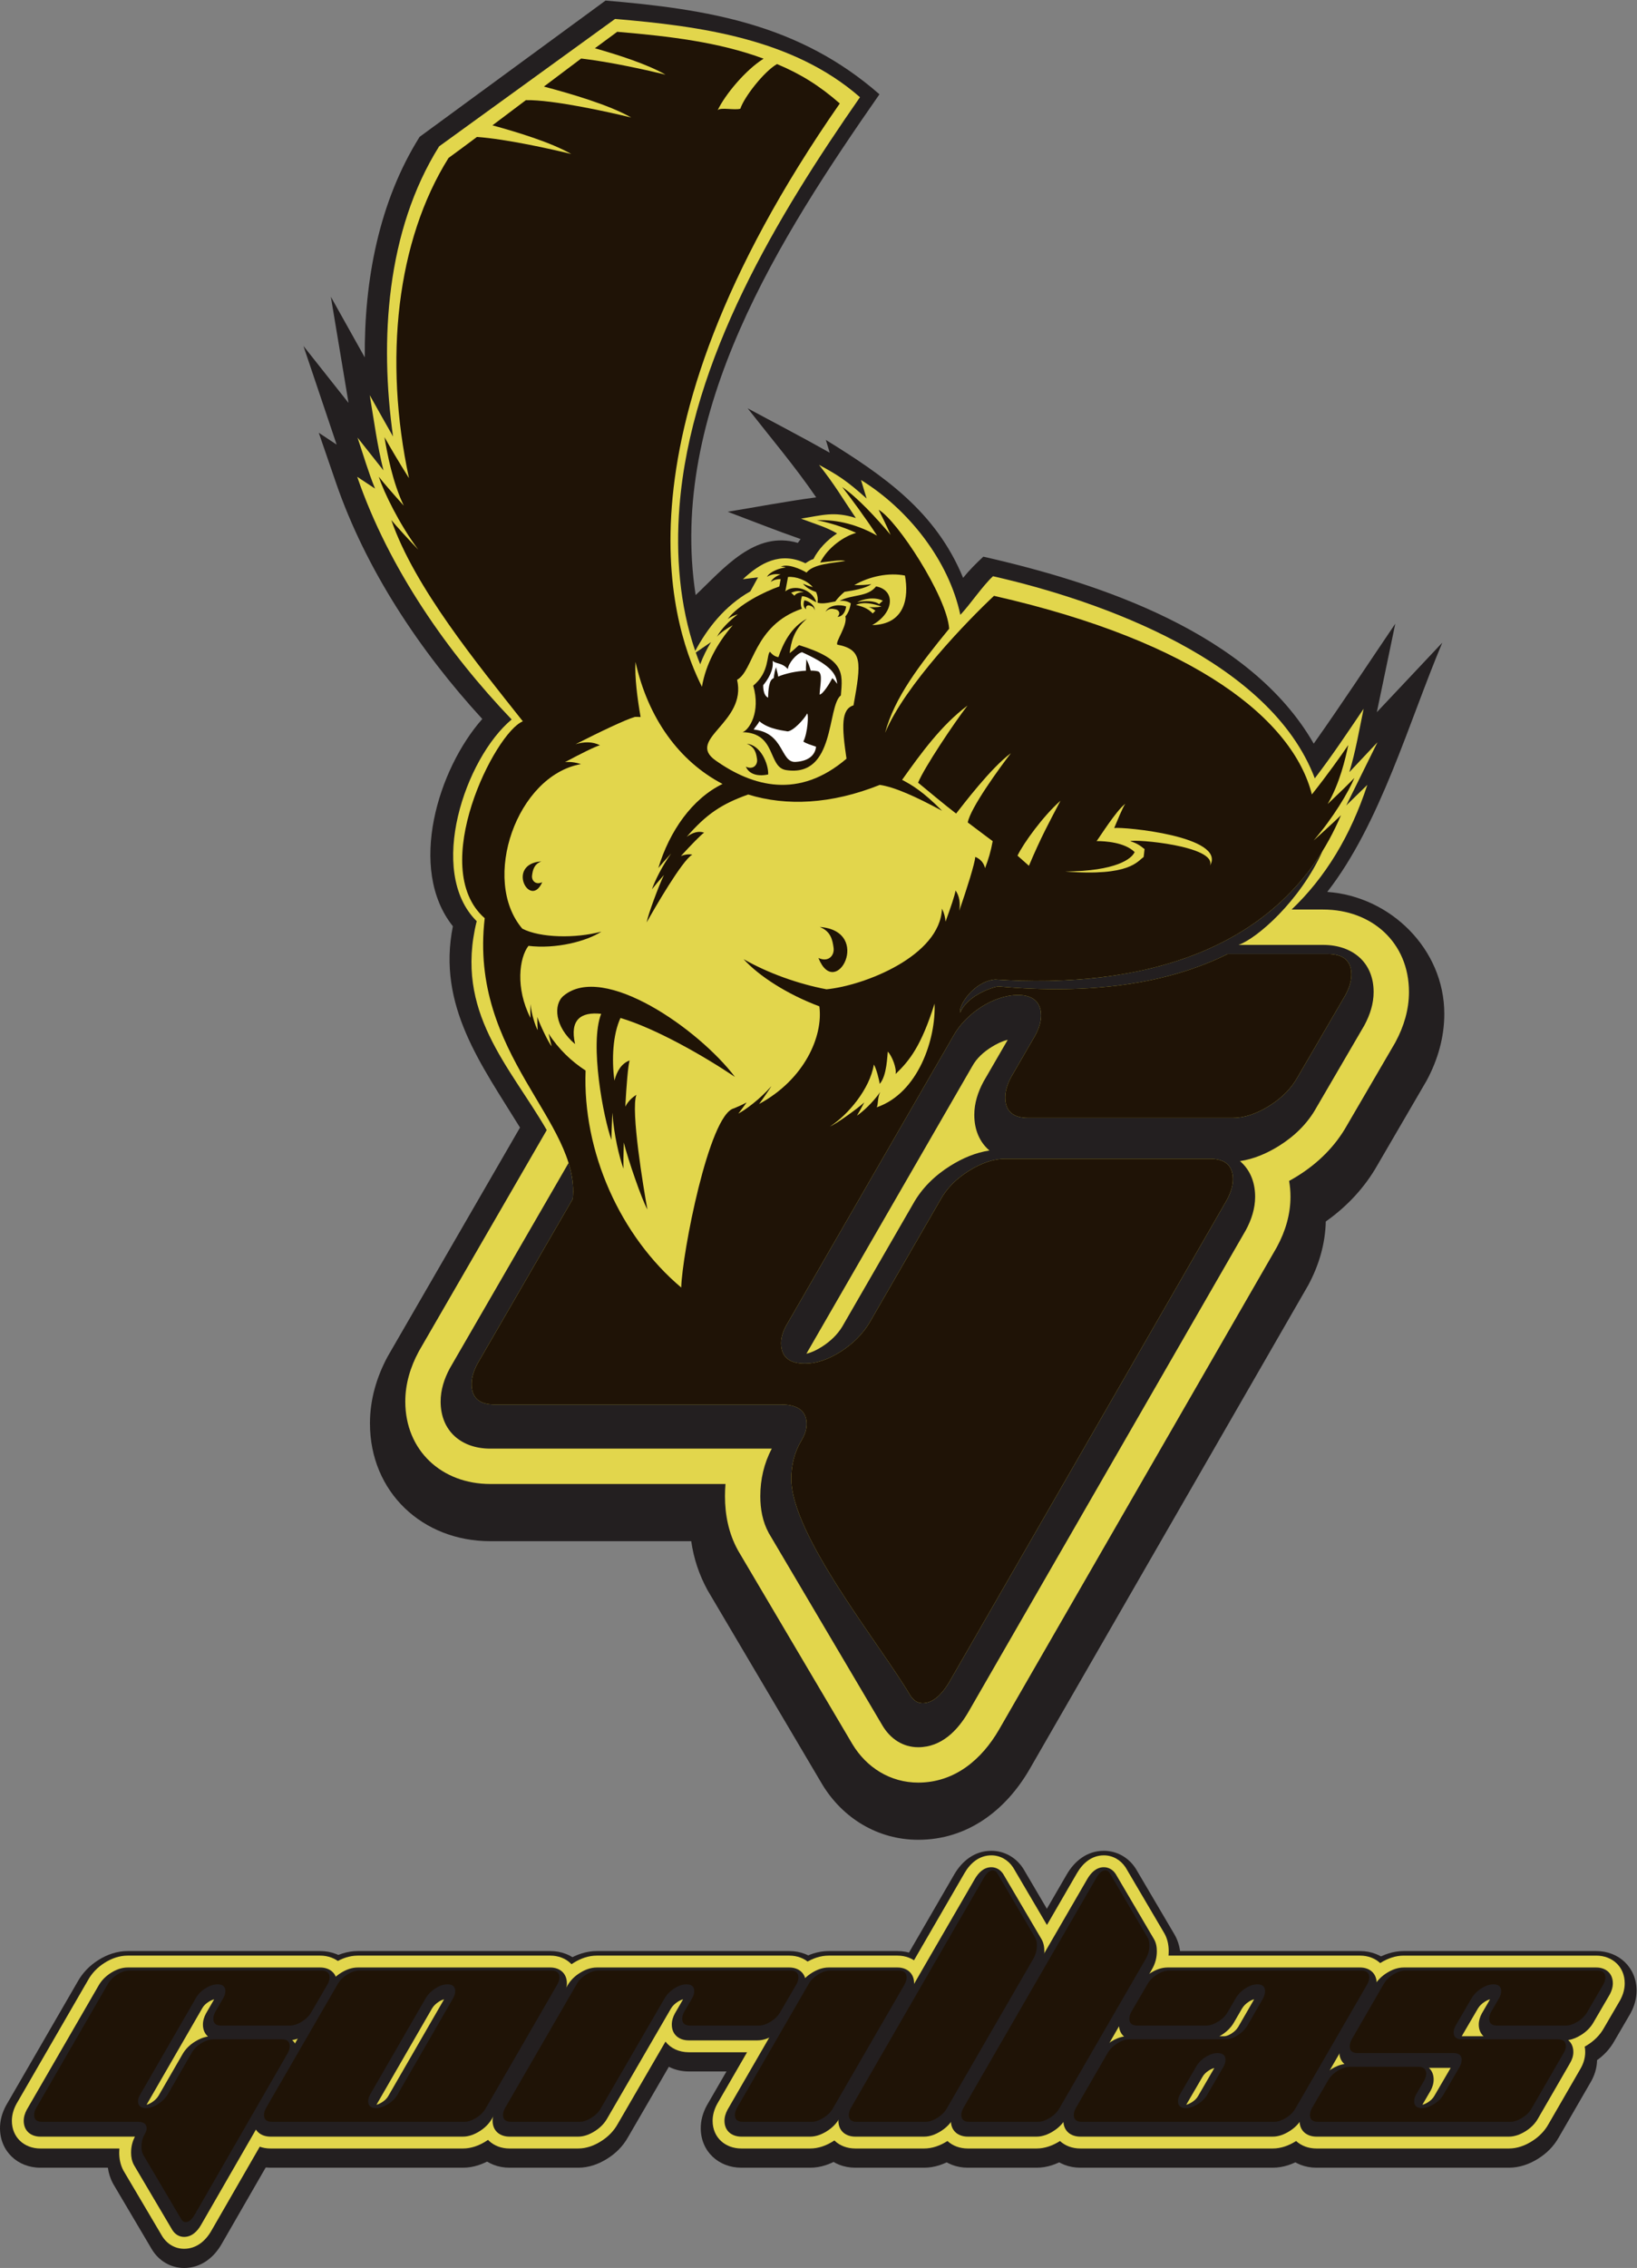 <?xml version="1.0" encoding="UTF-8" standalone="no"?>
<svg
   xmlns:dc="http://purl.org/dc/elements/1.1/"
   xmlns:cc="http://creativecommons.org/ns#"
   xmlns:rdf="http://www.w3.org/1999/02/22-rdf-syntax-ns#"
   xmlns:svg="http://www.w3.org/2000/svg"
   xmlns="http://www.w3.org/2000/svg"
   viewBox="0 0 793.16 1098.04"
   height="1098.04"
   width="793.16"
   xml:space="preserve"
   id="svg2"
   version="1.1"><rect x="0" y="0" width="793.16" height="1098.04" fill="#808080" stroke="none"/><defs
     id="defs6" /><g
     transform="matrix(1.333,0,0,-1.333,0,1098.04)"
     id="g10"><g
       transform="scale(0.1)"
       id="g12"><path
         id="path14"
         style="fill:#231f20;fill-opacity:1;fill-rule:evenodd;stroke:none"
         d="m 1166.58,754.043 c -0.62,-27.363 -8.43,-53.574 -21.38,-77.617 l -0.83,-1.543 L 805.297,86.465 C 776.172,35.977 729.324,0 669.145,0 620.016,0 576.816,26.23 551.723,68.066 l -0.379,0.625 -139.496,235.997 -0.946,1.738 c -9.894,18.144 -15.953,37.617 -18.789,57.734 H 146.832 C 64.008,364.16 0,424.043 0,507.871 c 0,28.672 7.973,56.172 21.547,81.406 l 0.852,1.563 260.461,450.08 c 17.762,31.72 43.274,57.48 73.871,76.95 32.426,20.65 68.774,33.15 107.45,33.15 h 699.2 c 83.01,0 147.87,-59.34 147.87,-143.72 0,-28.687 -7.97,-56.167 -21.53,-81.362 l -0.95,-1.758 -58.66,-100.547 c -15.72,-27.988 -37.54,-51.231 -63.53,-69.59 v 0" /><path
         id="path16"
         style="fill:#231f20;fill-opacity:1;fill-rule:evenodd;stroke:none"
         d="m 1863.89,474.238 c -18.04,-32.187 -44.16,-58.125 -75.41,-77.578 -32.09,-19.98 -67.82,-32.5 -105.91,-32.5 H 983.379 c -83.027,0 -147.875,59.336 -147.875,143.711 0,28.672 7.976,56.172 21.551,81.406 l 0.84,1.563 260.475,450.1 c 18.04,32.19 44.15,58.12 75.4,77.58 32.4,20.15 68.54,32.5 106.95,32.5 h 699.2 c 82.82,0 146.83,-59.89 146.83,-143.72 0,-28.687 -7.97,-56.167 -21.55,-81.402 l -0.84,-1.562 -260.47,-450.098 v 0" /><path
         id="path18"
         style="fill:#231f20;fill-opacity:1;fill-rule:evenodd;stroke:none"
         d="m 2934.41,823.633 c -18.03,-32.11 -44.09,-57.969 -75.27,-77.363 -32.1,-19.981 -67.82,-32.5 -105.91,-32.5 h -249.71 c -25.47,0 -50.38,5.664 -72.36,16.953 l -148.7,-256.192 c -17.94,-32.031 -43.89,-58.047 -74.94,-77.441 -32.15,-20.293 -67.86,-32.93 -106.15,-32.93 h -249.2 c -83.01,0 -147.87,59.336 -147.87,143.711 0,28.692 7.97,56.192 21.56,81.406 l 0.84,1.563 260.47,450.1 c 18.04,32.19 44.14,58.12 75.4,77.58 32.4,20.15 68.55,32.5 106.95,32.5 h 699.2 c 82.82,0 146.83,-59.89 146.83,-143.72 0,-28.667 -7.93,-56.128 -21.49,-81.284 l -0.95,-1.778 -58.7,-100.605 v 0" /><path
         id="path20"
         style="fill:#231f20;fill-opacity:1;fill-rule:evenodd;stroke:none"
         d="m 2829.96,1040.94 c 18.03,32.19 44.14,58.12 75.39,77.58 32.4,20.15 68.55,32.5 106.95,32.5 h 249.71 c 82.83,0 146.84,-59.89 146.84,-143.72 0,-28.687 -7.97,-56.167 -21.55,-81.402 l -0.84,-1.562 -260.48,-450.098 c -18.03,-32.187 -44.14,-58.125 -75.39,-77.578 -32.09,-19.98 -67.82,-32.5 -105.91,-32.5 h -249.72 c -83.02,0 -147.87,59.336 -147.87,143.711 0,28.672 7.98,56.172 21.55,81.406 l 0.85,1.563 260.47,450.1 v 0" /><path
         id="path22"
         style="fill:#231f20;fill-opacity:1;fill-rule:evenodd;stroke:none"
         d="m 3540.1,474.258 c -18.03,-32.207 -44.14,-58.145 -75.39,-77.598 -32.11,-19.98 -67.83,-32.5 -105.92,-32.5 h -249.73 c -83.01,0 -147.86,59.336 -147.86,143.711 0,28.672 7.96,56.133 21.51,81.328 l 0.83,1.543 318.28,550.978 166.4,287.07 c 28.99,50.19 75.1,86.39 135.08,86.39 46.74,0 88.61,-23.56 114.41,-62.27 l 1.84,-2.75 139.9,-237.72 c 16.02,-26.91 22.82,-57.36 22.82,-88.59 0,-37.72 -9.48,-74.14 -28.21,-106.9 l -0.21,-0.41 -313.75,-542.282 v 0" /><path
         id="path24"
         style="fill:#231f20;fill-opacity:1;fill-rule:evenodd;stroke:none"
         d="m 3949,474.258 c -18.02,-32.207 -44.14,-58.145 -75.39,-77.598 -32.11,-19.98 -67.83,-32.5 -105.91,-32.5 h -249.71 c -83.03,0 -147.87,59.336 -147.87,143.711 0,28.672 7.95,56.133 21.5,81.328 l 0.82,1.543 318.28,550.978 166.43,287.07 c 28.96,50.19 75.08,86.39 135.06,86.39 46.74,0 88.61,-23.56 114.41,-62.27 l 1.84,-2.75 139.9,-237.72 c 16.02,-26.91 22.81,-57.36 22.81,-88.59 0,-37.72 -9.47,-74.14 -28.18,-106.9 l -0.24,-0.41 L 3949,474.258 v 0" /><path
         id="path26"
         style="fill:#231f20;fill-opacity:1;fill-rule:evenodd;stroke:none"
         d="m 3980.9,860.566 c 0.55,27.559 8.42,53.985 21.5,78.282 l 0.96,1.738 58.65,100.564 c 18.03,32.09 44.08,57.97 75.28,77.37 32.4,20.15 68.55,32.5 106.95,32.5 h 699.2 c 82.81,0 146.83,-59.89 146.83,-143.72 0,-28.648 -7.91,-56.07 -21.42,-81.148 l -0.88,-1.64 -260.57,-450.274 c -18.04,-32.187 -44.16,-58.125 -75.41,-77.578 -32.09,-19.98 -67.81,-32.5 -105.9,-32.5 h -699.2 c -83.02,0 -147.87,59.336 -147.87,143.711 0,28.711 7.99,56.231 21.59,81.465 l 0.82,1.504 116.83,202.09 0.47,0.8 c 15.94,26.563 37.17,48.926 62.17,66.836 v 0" /><path
         id="path28"
         style="fill:#231f20;fill-opacity:1;fill-rule:evenodd;stroke:none"
         d="m 4782.09,761.133 c 0.62,27.422 8.52,53.711 21.54,77.93 l 0.82,1.503 115.8,200.334 c 18.05,32.23 44.16,58.16 75.43,77.62 32.39,20.15 68.54,32.5 106.96,32.5 h 699.2 c 82.81,0 146.81,-59.89 146.81,-143.72 0,-28.667 -7.93,-56.128 -21.48,-81.284 l -0.96,-1.778 -58.69,-100.605 c -15.51,-27.598 -36.95,-50.606 -62.48,-68.828 -0.53,-29.512 -9.69,-57.481 -24.86,-82.715 L 5665.8,474.277 c -18.03,-32.226 -44.14,-58.164 -75.41,-77.617 -32.09,-19.98 -67.81,-32.5 -105.9,-32.5 h -699.22 c -83,0 -147.85,59.336 -147.85,143.711 0,28.692 7.97,56.172 21.53,81.367 l 0.93,1.758 58.67,100.547 c 15.73,27.988 37.54,51.23 63.54,69.59 v 0" /><path
         id="path30"
         style="fill:#e2d64c;fill-opacity:1;fill-rule:evenodd;stroke:none"
         d="m 1121.84,803.555 c 1.11,-6.309 1.65,-12.774 1.65,-19.336 0,-21.504 -6.17,-41.973 -16.29,-60.762 l -0.52,-0.996 L 767.938,134.629 C 746.703,97.812 713.629,69.746 669.145,69.746 c -33.969,0 -63.153,18.301 -80.438,47.129 l -0.238,0.391 -139.082,235.293 -0.61,1.113 c -10.988,20.137 -15.472,42.539 -15.472,65.332 0,5 0.207,9.98 0.625,14.922 H 146.832 c -58.949,0 -103.695,40.527 -103.695,100.566 0,21.504 6.184,42.012 16.336,60.86 l 0.547,1.015 260.332,449.863 c 14.273,25.59 34.867,46.19 59.531,61.88 25.449,16.21 53.89,26.4 84.297,26.4 h 699.2 c 59.12,0 104.73,-39.98 104.73,-100.58 0,-21.51 -6.18,-41.996 -16.34,-60.864 l -0.6,-1.132 -58.49,-100.274 c -14.48,-25.898 -35.53,-46.543 -60.63,-62.168 -3.35,-2.07 -6.75,-4.062 -10.21,-5.937 v 0" /><path
         id="path32"
         style="fill:#e2d64c;fill-opacity:1;fill-rule:evenodd;stroke:none"
         d="m 1826.39,522.188 c -14.47,-25.958 -35.54,-46.641 -60.69,-62.286 -25.17,-15.664 -53.18,-25.976 -83.13,-25.976 H 983.379 c -59.125,0 -104.746,39.98 -104.746,100.566 0,21.504 6.187,42.012 16.344,60.86 l 0.543,1.015 260.34,449.863 c 14.48,25.96 35.54,46.64 60.7,62.29 25.49,15.87 53.87,25.99 84.16,25.99 h 699.2 c 58.95,0 103.7,-40.53 103.7,-100.58 0,-21.51 -6.19,-41.996 -16.34,-60.864 l -0.55,-1.015 -260.34,-449.863 v 0" /><path
         id="path34"
         style="fill:#e2d64c;fill-opacity:1;fill-rule:evenodd;stroke:none"
         d="m 2896.98,871.66 c -14.48,-25.898 -35.52,-46.543 -60.63,-62.168 -25.17,-15.664 -53.18,-25.976 -83.12,-25.976 h -249.71 c -35.3,0 -65.79,14.257 -84.63,38.632 L 2245,522.5 c -14.43,-25.84 -35.39,-46.641 -60.43,-62.266 -25.18,-15.918 -53.12,-26.308 -83.2,-26.308 h -249.2 c -59.12,0 -104.73,39.98 -104.73,100.566 0,21.504 6.19,42.012 16.34,60.86 l 0.54,1.015 260.34,449.863 c 14.48,25.96 35.54,46.64 60.69,62.29 25.49,15.87 53.89,25.99 84.17,25.99 h 699.2 c 58.95,0 103.71,-40.53 103.71,-100.58 0,-21.51 -6.2,-41.996 -16.33,-60.825 l -0.62,-1.132 -58.5,-100.313 v 0" /><path
         id="path36"
         style="fill:#e2d64c;fill-opacity:1;fill-rule:evenodd;stroke:none"
         d="m 2867.45,1046.23 c 14.48,25.96 35.54,46.64 60.69,62.29 25.49,15.87 53.88,25.99 84.16,25.99 h 249.71 c 58.97,0 103.71,-40.53 103.71,-100.58 0,-21.51 -6.19,-41.996 -16.34,-60.864 l -0.55,-1.015 -260.33,-449.863 c -14.48,-25.958 -35.55,-46.641 -60.69,-62.286 -25.17,-15.664 -53.2,-25.976 -83.13,-25.976 h -249.72 c -59.12,0 -104.74,39.98 -104.74,100.566 0,21.504 6.19,42.012 16.35,60.86 l 0.54,1.015 260.34,449.863 v 0" /><path
         id="path38"
         style="fill:#e2d64c;fill-opacity:1;fill-rule:evenodd;stroke:none"
         d="m 3822.32,1217.09 c 12.07,-20.27 16.82,-43.22 16.82,-66.64 0,-30.22 -7.5,-59.22 -22.52,-85.47 l -0.1,-0.21 -313.9,-542.563 c -14.48,-25.957 -35.55,-46.66 -60.71,-62.305 -25.17,-15.664 -53.18,-25.976 -83.12,-25.976 h -249.73 c -59.1,0 -104.72,39.98 -104.72,100.566 0,21.504 6.17,41.992 16.32,60.84 l 0.53,0.977 317.95,550.431 166.43,287.09 c 21.05,36.46 53.47,64.84 97.73,64.84 32.31,0 60.72,-16.35 78.54,-43.04 l 1.17,-1.76 139.31,-236.78 v 0" /><path
         id="path40"
         style="fill:#e2d64c;fill-opacity:1;fill-rule:evenodd;stroke:none"
         d="m 4231.25,1217.09 c 12.05,-20.27 16.8,-43.22 16.8,-66.64 0,-30.22 -7.5,-59.22 -22.52,-85.47 l -0.1,-0.21 -313.91,-542.563 c -14.47,-25.957 -35.54,-46.66 -60.7,-62.305 -25.18,-15.664 -53.18,-25.976 -83.12,-25.976 h -249.71 c -59.12,0 -104.75,39.98 -104.75,100.566 0,21.504 6.17,41.992 16.33,60.84 l 0.53,0.977 317.95,550.431 166.42,287.09 c 21.06,36.46 53.48,64.84 97.74,64.84 32.3,0 60.72,-16.35 78.53,-43.04 l 1.17,-1.76 139.34,-236.78 v 0" /><path
         id="path42"
         style="fill:#e2d64c;fill-opacity:1;fill-rule:evenodd;stroke:none"
         d="m 4025.68,864.57 c -1.13,6.368 -1.68,12.891 -1.68,19.532 0,21.484 6.2,41.992 16.35,60.859 l 0.61,1.113 58.49,100.296 c 14.48,25.88 35.51,46.54 60.61,62.15 25.51,15.87 53.89,25.99 84.18,25.99 h 699.2 c 58.94,0 103.69,-40.53 103.69,-100.58 0,-21.51 -6.17,-41.977 -16.29,-60.766 l -0.55,-1.035 -260.37,-449.941 c -14.49,-25.958 -35.56,-46.641 -60.7,-62.286 -25.18,-15.664 -53.18,-25.976 -83.13,-25.976 h -699.2 c -59.12,0 -104.74,39.98 -104.74,100.566 0,21.504 6.19,42.031 16.39,60.938 l 0.52,0.957 116.33,201.25 0.31,0.508 c 14.85,24.746 35.34,44.804 59.61,60.253 3.4,2.168 6.86,4.219 10.37,6.172 v 0" /><path
         id="path44"
         style="fill:#e2d64c;fill-opacity:1;fill-rule:evenodd;stroke:none"
         d="m 4826.82,764.863 c -1.1,6.309 -1.64,12.793 -1.64,19.356 0,21.484 6.19,42.011 16.36,60.918 l 0.53,0.976 115.68,200.097 c 14.5,25.96 35.55,46.66 60.71,62.31 25.49,15.87 53.88,25.99 84.18,25.99 h 699.2 c 58.94,0 103.69,-40.53 103.69,-100.58 0,-21.51 -6.17,-41.996 -16.33,-60.825 l -0.61,-1.132 -58.51,-100.313 c -14.47,-25.898 -35.51,-46.543 -60.63,-62.168 -3.02,-1.875 -6.11,-3.711 -9.25,-5.429 1.17,-6.465 1.75,-13.106 1.75,-19.844 0,-22.793 -7.2,-44.219 -18.92,-63.574 L 5628.32,522.207 c -14.49,-25.957 -35.57,-46.66 -60.7,-62.305 -25.18,-15.664 -53.21,-25.976 -83.13,-25.976 h -699.22 c -59.12,0 -104.72,39.98 -104.72,100.566 0,21.504 6.19,42.012 16.34,60.86 l 0.61,1.132 58.5,100.274 c 14.47,25.898 35.5,46.543 60.62,62.168 3.34,2.09 6.74,4.062 10.2,5.937 v 0" /><path
         id="path46"
         style="fill:#231f20;fill-opacity:1;fill-rule:evenodd;stroke:none"
         d="M 490.453,477.051 H 146.832 c -35.129,0 -60.578,21.289 -60.578,57.441 0,14.278 4.453,27.891 11.164,40.371 l 0.238,0.45 260.211,449.627 c 10.781,19.45 26.473,34.88 45.168,46.8 18.434,11.72 39.059,19.63 61.145,19.63 h 699.2 c 35.28,0 61.61,-20.8 61.61,-57.44 0,-14.28 -4.45,-27.89 -11.16,-40.375 l -0.27,-0.489 -58.36,-100.039 c -10.91,-19.648 -26.93,-35.097 -45.94,-46.914 -14.57,-9.062 -30.5,-15.898 -47.37,-18.418 11.57,-9.863 18.48,-24.668 18.48,-43.476 0,-14.297 -4.46,-27.91 -11.17,-40.391 l -0.22,-0.41 -338.398,-587.246 c -13.234,-22.93 -33.102,-43.301 -61.437,-43.301 -18.735,0 -33.969,10.371 -43.457,26.192 l -0.106,0.175 -138.668,234.59 -0.269,0.488 c -7.481,13.711 -10.207,29.2 -10.207,44.688 0,20.488 4.5,40.098 14.015,58.047 z m 265.621,363.554 c -11.578,9.864 -18.476,24.668 -18.476,43.497 0,14.277 4.449,27.89 11.164,40.371 l 0.242,0.449 29.062,50.117 c 0.094,0.176 0.196,0.352 0.297,0.547 -7.023,-1.621 -14.011,-5.215 -19.746,-8.77 -9.539,-5.957 -18.082,-13.515 -23.554,-23.457 l -0.161,-0.293 -202.234,-350.273 c 6.82,1.562 13.516,5.059 19.051,8.574 9.941,6.406 18.617,14.375 24.769,24.551 l 86.231,149.297 c 10.91,19.687 26.953,35.137 45.98,46.973 14.578,9.082 30.5,15.917 47.375,18.417 v 0" /><path
         id="path48"
         style="fill:#231f20;fill-opacity:1;fill-rule:evenodd;stroke:none"
         d="m 1788.88,543.477 c -10.91,-19.668 -26.95,-35.118 -45.97,-46.954 -18.18,-11.328 -38.64,-19.472 -60.34,-19.472 H 983.379 c -35.289,0 -61.617,20.781 -61.617,57.441 0,14.278 4.449,27.891 11.164,40.371 l 0.238,0.45 260.206,449.627 c 10.91,19.69 26.95,35.12 45.97,46.97 18.55,11.55 39.29,19.46 61.38,19.46 h 699.2 c 35.13,0 60.57,-21.29 60.57,-57.44 0,-14.28 -4.44,-27.89 -11.16,-40.375 l -0.24,-0.43 -260.21,-449.648 z m -175.29,431.289 c 0.14,0.273 0.29,0.547 0.43,0.839 -6.8,-1.562 -13.47,-5.039 -18.99,-8.554 -9.95,-6.406 -18.61,-14.375 -24.76,-24.551 L 1368.7,593.418 c -0.1,-0.195 -0.2,-0.391 -0.31,-0.586 7.02,1.621 14.01,5.215 19.74,8.789 9.55,5.938 18.08,13.496 23.55,23.438 l 0.17,0.293 201.74,349.414 v 0" /><path
         id="path50"
         style="fill:#231f20;fill-opacity:1;fill-rule:evenodd;stroke:none"
         d="m 2859.51,893.027 c -10.91,-19.648 -26.94,-35.097 -45.95,-46.914 -18.18,-11.308 -38.64,-19.472 -60.33,-19.472 h -249.71 c -35.29,0 -61.62,20.8 -61.62,57.461 0,14.277 4.45,27.89 11.17,40.371 l 0.27,0.488 29.09,49.863 c 0.12,0.254 0.26,0.508 0.39,0.781 -6.81,-1.582 -13.52,-5.078 -19.09,-8.613 -10,-6.367 -18.69,-14.316 -24.86,-24.512 L 2207.5,543.809 c -10.89,-19.629 -26.87,-35.215 -45.86,-47.051 -18.16,-11.485 -38.49,-19.707 -60.27,-19.707 h -249.2 c -35.28,0 -61.61,20.801 -61.61,57.441 0,14.278 4.46,27.891 11.17,40.371 l 0.23,0.45 260.21,449.627 c 10.91,19.69 26.96,35.14 45.97,46.97 18.56,11.55 39.29,19.46 61.38,19.46 h 699.2 c 35.13,0 60.58,-21.29 60.58,-57.44 0,-14.28 -4.46,-27.91 -11.17,-40.375 l -0.26,-0.489 -58.36,-100.039 v 0" /><path
         id="path52"
         style="fill:#231f20;fill-opacity:1;fill-rule:evenodd;stroke:none"
         d="m 2904.96,1024.94 c 10.9,19.69 26.95,35.12 45.97,46.97 18.55,11.55 39.28,19.46 61.37,19.46 h 249.71 c 35.14,0 60.59,-21.29 60.59,-57.44 0,-14.28 -4.46,-27.89 -11.17,-40.375 l -0.24,-0.43 L 3051,543.477 c -10.92,-19.668 -26.96,-35.118 -45.98,-46.954 -18.19,-11.328 -38.65,-19.472 -60.34,-19.472 h -249.72 c -35.28,0 -61.61,20.781 -61.61,57.441 0,14.278 4.45,27.891 11.16,40.371 l 0.24,0.45 260.21,449.627 v 0" /><path
         id="path54"
         style="fill:#231f20;fill-opacity:1;fill-rule:evenodd;stroke:none"
         d="m 3785.21,1195.12 c 8.07,-13.48 10.81,-29.12 10.81,-44.67 0,-22.68 -5.53,-44.3 -16.84,-64.08 L 3465.1,543.477 c -10.9,-19.668 -26.96,-35.118 -45.98,-46.954 -18.18,-11.328 -38.63,-19.472 -60.33,-19.472 h -249.73 c -35.27,0 -61.6,20.801 -61.6,57.441 0,14.278 4.45,27.891 11.17,40.371 l 0.22,0.43 317.61,549.827 166.47,287.15 c 12.97,22.48 32.4,43.28 60.37,43.28 17.87,0 32.85,-9.18 42.64,-23.83 l 0.51,-0.76 138.76,-235.84 v 0" /><path
         id="path56"
         style="fill:#231f20;fill-opacity:1;fill-rule:evenodd;stroke:none"
         d="m 4194.12,1195.12 c 8.07,-13.48 10.8,-29.12 10.8,-44.67 0,-22.68 -5.53,-44.3 -16.83,-64.08 L 3874,543.477 c -10.89,-19.668 -26.95,-35.118 -45.95,-46.954 -18.21,-11.328 -38.66,-19.472 -60.35,-19.472 h -249.71 c -35.29,0 -61.62,20.801 -61.62,57.441 0,14.278 4.45,27.891 11.17,40.371 l 0.21,0.43 317.62,549.827 166.47,287.15 c 12.96,22.48 32.4,43.28 60.37,43.28 17.87,0 32.87,-9.18 42.63,-23.83 l 0.51,-0.76 138.77,-235.84 v 0" /><path
         id="path58"
         style="fill:#231f20;fill-opacity:1;fill-rule:evenodd;stroke:none"
         d="m 4732.4,543.477 c -10.92,-19.688 -26.95,-35.137 -45.97,-46.954 -18.19,-11.328 -38.64,-19.472 -60.34,-19.472 h -699.2 c -35.29,0 -61.62,20.801 -61.62,57.441 0,14.278 4.46,27.891 11.18,40.371 l 0.23,0.43 115.86,200.43 0.14,0.234 c 11.38,18.984 27.16,34.199 45.8,46.055 14.53,9.258 30.45,16.133 47.36,18.633 -11.68,9.785 -18.71,24.492 -18.71,43.457 0,14.277 4.45,27.89 11.17,40.371 l 0.25,0.488 58.36,100.039 c 10.9,19.65 26.94,35.08 45.94,46.91 18.56,11.55 39.3,19.46 61.39,19.46 h 699.2 c 35.11,0 60.56,-21.29 60.56,-57.44 0,-14.28 -4.45,-27.91 -11.17,-40.375 l -0.23,-0.43 -260.2,-449.648 z M 4432.23,841.66 h 16.99 c 9.16,0 18.91,4.707 26.52,9.551 10,6.289 18.77,14.082 24.92,24.238 l 56.74,98.281 c 0.3,0.625 0.59,1.29 0.86,1.993 -6.87,-1.524 -13.71,-5.176 -19.31,-8.809 -10.04,-6.465 -18.5,-14.57 -24.61,-24.863 l -28.75,-49.571 c -10.94,-19.531 -27.02,-34.765 -45.92,-46.542 l -0.37,-0.215 c -2.33,-1.407 -4.69,-2.754 -7.07,-4.063 z M 4413.5,725.508 c 0.11,0.176 0.21,0.371 0.33,0.586 -7.13,-1.465 -14.2,-5.117 -20.02,-8.828 -9.51,-6.036 -17.83,-13.672 -23.32,-23.633 l -0.2,-0.352 -58.14,-99.687 c -0.14,-0.254 -0.27,-0.508 -0.41,-0.801 7.09,1.602 14.12,5.215 19.9,8.828 9.55,5.938 18.09,13.496 23.56,23.438 l 0.17,0.332 58.13,100.117 v 0" /><path
         id="path60"
         style="fill:#231f20;fill-opacity:1;fill-rule:evenodd;stroke:none"
         d="m 5415.53,974.824 c 0.13,0.254 0.27,0.508 0.41,0.781 -6.82,-1.582 -13.54,-5.078 -19.1,-8.613 -10.02,-6.367 -18.71,-14.336 -24.89,-24.551 l -57.73,-98.75 c -0.31,-0.586 -0.67,-1.289 -1.04,-2.031 h 79.36 c -10.96,9.785 -17.52,24.141 -17.52,42.442 0,14.277 4.43,27.89 11.15,40.371 l 0.28,0.488 29.08,49.863 z m 284.51,-147.109 c 11.72,-9.805 18.77,-24.531 18.77,-43.496 0,-14.942 -5.2,-28.965 -12.89,-41.602 L 5590.8,543.477 c -10.92,-19.668 -26.95,-35.118 -45.98,-46.954 -18.18,-11.328 -38.65,-19.472 -60.33,-19.472 h -699.22 c -35.27,0 -61.6,20.801 -61.6,57.441 0,14.278 4.46,27.891 11.17,40.371 l 0.26,0.489 58.36,100.039 c 10.92,19.648 26.93,35.097 45.93,46.914 14.59,9.062 30.51,15.918 47.39,18.418 -11.58,9.863 -18.48,24.668 -18.48,43.496 0,14.258 4.45,27.89 11.15,40.351 l 0.24,0.45 115.58,199.92 c 10.92,19.67 26.96,35.12 45.98,46.97 18.55,11.55 39.28,19.46 61.39,19.46 h 699.2 c 35.11,0 60.56,-21.29 60.56,-57.44 0,-14.28 -4.45,-27.91 -11.17,-40.375 l -0.25,-0.489 -58.36,-100.039 c -10.92,-19.648 -26.94,-35.097 -45.94,-46.914 -14.32,-8.906 -30.02,-15.84 -46.64,-18.398 z M 5193.79,726.758 c 10.84,-9.844 17.26,-24.258 17.26,-42.422 0,-14.297 -4.43,-27.91 -11.15,-40.391 l -0.27,-0.488 -29.08,-49.863 c -0.14,-0.254 -0.28,-0.508 -0.41,-0.801 7.09,1.602 14.14,5.215 19.9,8.828 9.55,5.938 18.09,13.496 23.55,23.438 l 0.2,0.351 58.16,99.707 c 0.26,0.488 0.53,1.035 0.82,1.641 h -78.98 v 0" /><path
         id="path62"
         style="fill:#1f1306;fill-opacity:1;fill-rule:nonzero;stroke:none"
         d="m 658.867,177.051 c 4.16,-6.934 9.363,-10.391 15.606,-10.391 11.793,0 22.89,9.004 33.3,27.051 l 338.157,586.816 c 4.85,9.024 7.28,17.344 7.28,24.981 0,16.66 -9.36,24.98 -28.09,24.98 H 775.398 c -13.871,0 -28.613,-4.863 -44.214,-14.57 -15.614,-9.707 -27.231,-21.504 -34.856,-35.391 L 609.797,630.703 c -8.328,-13.867 -20.125,-25.664 -35.211,-35.371 -15.262,-9.707 -29.824,-14.57 -43.695,-14.57 v 0 c -19.422,0 -29.133,8.32 -29.133,24.98 0,7.617 2.769,15.938 8.32,24.961 l 201.852,349.61 c 7.633,13.867 19.254,25.667 34.855,35.367 15.61,9.71 30.348,14.57 44.223,14.57 v 0 c 18.726,0 28.094,-8.32 28.094,-24.98 0,-7.614 -2.426,-15.934 -7.457,-24.957 l -28.957,-49.942 c -4.86,-9.023 -7.29,-17.344 -7.29,-24.98 0,-16.641 9.368,-24.961 28.094,-24.961 h 249.718 c 13.87,0 28.61,4.843 44.22,14.55 15.6,9.727 27.22,21.504 34.86,35.391 l 58.26,99.879 c 4.86,9.01 7.28,17.35 7.28,24.96 0,16.67 -9.7,24.99 -29.13,24.99 H 469.496 c -13.867,0 -28.437,-4.87 -43.695,-14.57 -15.258,-9.71 -26.707,-21.51 -34.34,-35.38 L 131.344,580.762 c -4.856,-9.004 -7.281,-17.344 -7.281,-24.961 0,-16.66 9.359,-24.981 28.089,-24.981 h 349.606 c 20.805,0 31.211,-7.968 31.211,-23.925 0,-6.25 -2.078,-12.832 -6.246,-19.766 -8.321,-13.887 -12.485,-29.492 -12.485,-46.836 0,-11.777 2.078,-21.504 6.246,-29.121 L 658.867,177.051 v 0" /><path
         id="path64"
         style="fill:#1f1306;fill-opacity:1;fill-rule:nonzero;stroke:none"
         d="m 1306.05,1080.2 c -13.88,0 -28.61,-4.87 -44.23,-14.57 -15.6,-9.71 -27.22,-21.51 -34.85,-35.38 L 966.848,580.762 c -4.856,-9.004 -7.282,-17.344 -7.282,-24.961 0,-16.66 9.707,-24.981 29.133,-24.981 H 1687.9 c 13.18,0 27.57,4.864 43.18,14.571 15.6,9.707 27.22,21.504 34.86,35.371 l 260.11,449.488 c 4.86,9.01 7.29,17.35 7.29,24.96 0,16.67 -9.36,24.99 -28.09,24.99 h -699.2 z m 139.42,-449.497 c -7.63,-13.867 -19.25,-25.664 -34.86,-35.371 -15.61,-9.707 -30.34,-14.57 -44.22,-14.57 v 0 c -18.72,0 -28.09,8.32 -28.09,24.98 0,7.617 2.43,15.938 7.46,24.961 l 201.85,349.61 c 8.32,13.867 20.12,25.667 35.2,35.367 15.26,9.71 29.83,14.57 43.71,14.57 v 0 c 18.72,0 28.09,-8.32 28.09,-24.98 0,-7.614 -2.44,-15.934 -7.29,-24.957 l -201.85,-349.61 v 0" /><path
         id="path66"
         style="fill:#1f1306;fill-opacity:1;fill-rule:nonzero;stroke:none"
         d="m 2174.84,1080.2 c -13.87,0 -28.61,-4.87 -44.21,-14.57 -15.61,-9.71 -27.23,-21.51 -34.86,-35.38 L 1835.65,580.762 c -4.85,-9.004 -7.29,-17.344 -7.29,-24.961 0,-16.66 9.71,-24.981 29.14,-24.981 h 249.2 c 13.18,0 27.39,4.864 43,14.746 15.61,9.707 27.23,21.68 34.85,35.547 l 231.68,399.2 c 8.33,13.867 20.12,25.667 35.38,35.367 15.26,9.71 29.83,14.57 43.7,14.57 v 0 c 18.73,0 28.09,-8.32 28.09,-24.98 0,-7.614 -2.42,-15.934 -7.28,-24.957 l -29.13,-49.942 c -4.86,-9.023 -7.29,-17.344 -7.29,-24.98 0,-16.641 9.71,-24.961 29.14,-24.961 h 249.71 c 13.18,0 27.58,4.843 43.18,14.55 15.61,9.727 27.23,21.504 34.86,35.391 l 58.27,99.879 c 4.85,9.01 7.28,17.35 7.28,24.96 0,16.67 -9.37,24.99 -28.09,24.99 h -699.21 v 0" /><path
         id="path68"
         style="fill:#1f1306;fill-opacity:1;fill-rule:nonzero;stroke:none"
         d="m 2950,530.82 c 13.18,0 27.57,4.864 43.18,14.571 15.61,9.707 27.23,21.504 34.85,35.371 l 260.13,449.488 c 4.85,9.01 7.29,17.35 7.29,24.96 0,16.67 -9.38,24.99 -28.11,24.99 h -249.7 c -13.89,0 -28.62,-4.87 -44.23,-14.57 -15.61,-9.71 -27.22,-21.51 -34.86,-35.38 L 2678.44,580.762 c -4.86,-9.004 -7.29,-17.344 -7.29,-24.961 0,-16.66 9.71,-24.981 29.14,-24.981 H 2950 v 0" /><path
         id="path70"
         style="fill:#1f1306;fill-opacity:1;fill-rule:nonzero;stroke:none"
         d="m 3624.24,1435 c -4.18,6.25 -9.38,9.36 -15.63,9.36 -11.09,0 -21.83,-9.01 -32.24,-27.06 L 3409.9,1130.14 3092.54,580.762 c -4.84,-9.004 -7.29,-17.344 -7.29,-24.961 0,-16.66 9.73,-24.981 29.14,-24.981 h 249.73 c 13.17,0 27.56,4.864 43.17,14.571 15.6,9.707 27.22,21.504 34.86,35.371 l 314.22,543.128 c 8.32,14.57 12.5,30.52 12.5,47.87 0,11.79 -2.09,21.15 -6.25,28.08 L 3624.24,1435 v 0" /><path
         id="path72"
         style="fill:#1f1306;fill-opacity:1;fill-rule:nonzero;stroke:none"
         d="m 4033.14,1435 c -4.16,6.25 -9.37,9.36 -15.6,9.36 -11.11,0 -21.86,-9.01 -32.27,-27.06 L 3818.81,1130.14 3501.45,580.762 c -4.85,-9.004 -7.29,-17.344 -7.29,-24.961 0,-16.66 9.73,-24.981 29.14,-24.981 h 249.73 c 13.16,0 27.56,4.864 43.16,14.571 15.63,9.707 27.23,21.504 34.86,35.371 l 314.22,543.128 c 8.32,14.57 12.5,30.52 12.5,47.87 0,11.79 -2.09,21.15 -6.25,28.08 L 4033.14,1435 v 0" /><path
         id="path74"
         style="fill:#1f1306;fill-opacity:1;fill-rule:nonzero;stroke:none"
         d="m 4249.55,1080.2 c -13.87,0 -28.59,-4.87 -44.22,-14.57 -15.6,-9.71 -27.22,-21.51 -34.84,-35.38 l -58.26,-99.879 c -4.87,-9.023 -7.31,-17.344 -7.31,-24.98 0,-16.641 9.73,-24.961 29.14,-24.961 h 250.41 c 13.19,0 27.58,4.843 43.36,14.394 15.61,9.707 27.23,21.328 34.85,35.02 l 28.96,49.941 c 8.32,14.043 19.94,26.015 35.04,35.725 15.25,9.88 29.65,14.74 43.34,14.74 v 0 c 18.73,0 28.11,-8.32 28.11,-25.15 0,-7.795 -2.27,-16.116 -6.61,-25.139 l -57.56,-99.707 c -8.33,-13.887 -20.11,-25.488 -35.56,-35.215 -15.26,-9.707 -30,-14.551 -43.87,-14.551 v 0 h -349.61 c -13.87,0 -28.44,-4.863 -43.69,-14.57 -15.25,-9.707 -27.05,-21.504 -35.37,-35.391 L 3910.37,580.762 c -4.86,-9.004 -7.28,-17.344 -7.28,-24.961 0,-16.66 9.7,-24.981 29.12,-24.981 h 699.2 c 13.18,0 27.57,4.864 43.18,14.571 15.61,9.707 27.23,21.504 34.86,35.371 l 260.12,449.488 c 4.86,9.01 7.29,17.35 7.29,24.96 0,16.67 -9.38,24.99 -28.11,24.99 h -699.2 z m 139.43,-449.497 c -7.63,-13.867 -19.25,-25.664 -34.86,-35.371 -15.6,-9.707 -30.33,-14.57 -44.22,-14.57 v 0 c -18.73,0 -28.08,8.32 -28.08,24.98 0,7.617 2.42,15.938 7.28,24.961 l 58.26,99.883 c 7.64,13.887 19.09,25.664 34.34,35.391 15.25,9.707 29.82,14.55 43.69,14.55 v 0 c 19.43,0 29.14,-8.32 29.14,-24.961 0,-7.636 -2.42,-15.781 -7.46,-24.804 l -58.09,-100.059 v 0" /><path
         id="path76"
         style="fill:#1f1306;fill-opacity:1;fill-rule:nonzero;stroke:none"
         d="m 5691.66,880.43 c 13.18,0 27.58,4.843 43.18,14.55 15.61,9.727 27.23,21.504 34.87,35.391 l 58.26,99.879 c 4.84,9.01 7.28,17.35 7.28,24.96 0,16.67 -9.37,24.99 -28.1,24.99 h -699.2 c -13.87,0 -28.61,-4.87 -44.22,-14.57 -15.6,-9.71 -27.23,-21.51 -34.84,-35.38 L 4913.38,830.488 c -4.84,-9.023 -7.27,-17.343 -7.27,-24.98 0,-16.641 9.36,-24.981 28.09,-24.981 h 349.59 c 19.43,0 29.14,-8.32 29.14,-24.961 0,-7.636 -2.42,-15.957 -7.29,-24.98 l -58.26,-99.883 c -7.63,-13.867 -19.25,-25.664 -34.86,-35.371 -15.61,-9.707 -30.35,-14.57 -44.22,-14.57 -18.73,0 -28.09,8.32 -28.09,24.98 0,7.617 2.43,15.938 7.27,24.961 l 29.14,49.942 c 4.86,9.023 7.29,17.343 7.29,24.98 0,16.641 -9.36,24.961 -28.09,24.961 h -249.71 c -13.88,0 -28.63,-4.844 -44.23,-14.551 -15.61,-9.726 -27.23,-21.504 -34.85,-35.39 l -58.28,-99.883 c -4.84,-9.004 -7.27,-17.344 -7.27,-24.961 0,-16.66 9.71,-24.981 29.13,-24.981 h 699.19 c 13.19,0 27.58,4.864 43.19,14.571 15.6,9.707 27.22,21.504 34.86,35.371 l 115.49,199.765 c 5.55,9.024 8.32,17.344 8.32,24.981 0,16.66 -9.71,24.98 -29.14,24.98 h -349.59 c -19.41,0 -29.14,8.321 -29.14,25.137 0,7.813 2.44,16.133 7.46,25.313 l 58.09,99.375 c 8.34,13.867 20.11,25.667 35.39,35.367 15.25,9.71 29.82,14.57 43.69,14.57 18.73,0 28.08,-8.32 28.08,-24.98 0,-7.614 -2.42,-15.934 -7.26,-24.957 l -29.14,-49.942 c -4.87,-9.023 -7.29,-17.344 -7.29,-24.98 0,-16.641 9.71,-24.961 29.14,-24.961 h 249.71 v 0" /><path
         id="path78"
         style="fill:#231f20;fill-opacity:1;fill-rule:evenodd;stroke:none"
         d="m 4818.96,3800.84 c -1.85,-81.5 -25.09,-159.53 -63.69,-231.17 L 3743.03,1812.7 c -86.76,-150.4 -226.27,-257.52 -405.49,-257.52 -146.33,0 -274.98,78.12 -349.71,202.69 l -416.58,704.73 c -30.2,55.88 -49.89,114.18 -58.75,177.13 H 1782 c -246.64,0 -437.28,178.3 -437.28,427.97 0,85.41 23.75,167.32 64.17,242.44 l 481.25,831.88 c -140.73,228.82 -301.85,441.96 -244.01,731.19 -166.07,208.15 -53.44,571.98 106.91,752.83 -226.7,246.85 -423.06,542.06 -532,858.43 l -62.33,180.99 64.93,-42.94 c -0.52,1.55 -1.04,3.1 -1.56,4.66 l -119.12,353.63 163.92,-206.95 c -0.95,5.85 -1.92,11.7 -2.89,17.55 l -61.39,368.13 123.35,-220.42 c -2.43,280.13 51.46,565.31 199.22,801.13 l 675.96,495.08 c 372.61,-31.45 704.07,-85.43 995.53,-340.47 -360.65,-517.64 -770.02,-1154.78 -668.1,-1818.89 100.63,94.92 214.85,235.78 371.5,189.62 3.22,4.71 6.57,9.35 10.07,13.89 -89.04,31 -176.88,65.93 -265.09,99.19 106.95,17.38 214.18,38.16 321.6,52.3 -76.64,111.99 -165.35,216.61 -249.01,323.37 99.36,-53.63 200.01,-105.64 298.25,-161.27 l -14.06,46.48 c 210.68,-130.18 399.33,-259.23 498.9,-500.99 22.54,28.04 47.33,52.45 73.46,76.94 420.27,-95.18 969.78,-276 1200.98,-679.06 101.44,143.22 197.97,290.33 296.46,435.6 l -67.09,-321.43 237.93,252.53 c -121.78,-288.55 -224.76,-657.16 -418.12,-905.28 228.98,-15.79 425.46,-207.13 425.46,-442.79 0,-85.42 -23.73,-167.28 -64.12,-242.32 l -177.52,-304.66 c -46.81,-83.36 -111.79,-152.58 -189.2,-207.25 v 0" /><path
         id="path80"
         style="fill:#e2d64c;fill-opacity:1;fill-rule:evenodd;stroke:none"
         d="m 2529.02,5867.38 c 5.02,-14.36 10.37,-28.61 16.05,-42.74 10.52,28 23.82,54.9 39.33,80.54 l -55.38,-37.8 z m 2156.7,-1919.12 c 3.28,-18.77 4.92,-38.05 4.92,-57.58 0,-64.04 -18.37,-125.02 -48.53,-180.95 l -1.54,-2.91 -1008.81,-1750.67 c -63.26,-109.65 -161.74,-193.24 -294.22,-193.24 -101.19,0 -188.09,54.51 -239.57,140.31 l -0.72,1.21 -414.19,700.71 -1.81,3.36 c -32.73,59.96 -46.08,126.64 -46.08,194.53 0,14.9 0.62,29.7 1.85,44.41 H 1782 c -175.56,0 -308.84,120.7 -308.84,299.55 0,64.01 18.44,125.08 48.68,181.25 l 1.62,2.99 463.85,801.56 c -134.95,233.25 -336.72,428.67 -254.58,758.8 -182.14,179.96 -41.83,591.87 127.03,732.61 -230.29,240.47 -446.06,546.51 -561.4,881.44 l 64.84,-42.88 c -24.57,60.19 -42.9,123.56 -63.65,185.17 l 94.27,-119.02 c -22.53,89.55 -34.66,182.18 -49.84,273.19 29.72,-53.12 54.54,-97.35 84.7,-150.21 -49.22,350.14 -24.63,747.31 167.44,1053.83 l 639.45,462.8 c 309.23,-26.06 647.09,-71.42 890.33,-284.25 -300.16,-430.82 -614.57,-951.84 -656.22,-1487.44 -13.57,-174.59 0.15,-356.81 57.37,-523.76 43.77,81.93 107.35,164 200.36,216.53 l 27.93,50.92 -54.99,-6.84 c 62.56,59.02 136.97,101.59 227.28,57.79 3.91,2.71 20.37,13.92 28.8,15.09 17.75,35.43 49.74,69.35 86.11,93.25 -38.01,22.75 -76.31,33.18 -130.86,53.76 78.85,12.82 120.25,27.32 199.16,2.28 -54.3,80.35 -72.6,115.01 -133.87,193.2 70.86,-38.25 102.97,-59.4 173.03,-122.39 l -20.35,67.28 c 172.91,-106.84 319.2,-292.89 361.03,-489.74 36.76,39.07 79.52,103.59 118.64,140.27 391.4,-88.67 1008.36,-307.46 1169.68,-734.05 62.84,81.72 119.77,167.47 177.58,252.74 -16.01,-76.7 -29.2,-155.13 -51.93,-230.21 l 102.23,108.51 -113.52,-229.48 76.7,74.73 c -60.78,-184.93 -152.54,-336.2 -275.24,-452.82 h 114.59 c 176.1,0 311.94,-119.07 311.94,-299.53 0,-64.02 -18.44,-125.08 -48.67,-181.26 l -1.8,-3.34 -174.2,-298.63 C 4853.55,4074 4790.9,4012.5 4716.13,3966 c -9.98,-6.21 -20.09,-12.13 -30.41,-17.74 v 0" /><path
         id="path82"
         style="fill:#231f20;fill-opacity:1;fill-rule:evenodd;stroke:none"
         d="M 2805.36,2975.9 H 1782 c -104.61,0 -180.39,63.42 -180.39,171.09 0,42.5 13.25,83.07 33.24,120.22 l 0.71,1.31 431.14,745.02 c 13.49,-43.38 19.72,-86.63 15.18,-130.86 l -346,-597.89 c -14.46,-26.86 -21.69,-51.65 -21.69,-74.38 0,-49.57 27.88,-74.36 83.67,-74.36 h 1041.16 c 61.97,0 92.96,-23.76 92.96,-71.26 0,-18.6 -6.2,-38.23 -18.59,-58.89 -24.79,-41.31 -37.19,-87.79 -37.19,-139.44 0,-205.99 322.75,-601.28 430.71,-783.98 12.41,-20.64 27.89,-30.98 46.49,-30.98 35.12,0 68.16,26.86 99.16,80.57 l 1007.07,1747.66 c 14.47,26.85 21.7,51.64 21.7,74.37 0,49.59 -27.89,74.38 -83.67,74.38 h -743.68 c -41.32,0 -85.23,-14.48 -131.69,-43.38 -46.49,-28.93 -81.1,-64.05 -103.81,-105.37 l -257.72,-446.21 c -24.78,-41.31 -59.9,-76.43 -104.84,-105.36 -45.45,-28.92 -88.83,-43.37 -130.14,-43.37 v 0 c -57.84,0 -86.76,24.78 -86.76,74.37 0,22.72 8.26,47.5 24.79,74.36 l 601.15,1041.16 c 43.32,78.8 143.58,148.74 235.49,148.74 49.3,0 83.67,-21.64 83.67,-74.37 0,-22.73 -7.23,-47.51 -22.21,-74.37 l -86.25,-148.74 c -14.45,-26.85 -21.68,-51.64 -21.68,-74.37 0,-49.58 27.88,-74.36 83.66,-74.36 h 743.69 c 41.31,0 85.21,14.46 131.7,43.38 46.46,28.92 81.07,64.04 103.81,105.35 l 173.51,297.48 c 14.45,26.86 21.68,51.64 21.68,74.36 0,49.59 -28.9,74.38 -86.76,74.38 h -362.98 c -218.05,-108.09 -495.9,-148.24 -833.74,-117.57 -35.64,-6.17 -115.89,-39.09 -138.32,-95.37 -7.4,26.44 49.57,113.59 126.76,120.62 468.21,-31.76 946.96,72.01 1190.71,467.52 l 0.05,0.04 c -82.98,-183.71 -239.21,-318.62 -305.8,-341.95 h 307.46 c 105.08,0 183.5,-61.93 183.5,-171.09 0,-42.52 -13.24,-83.08 -33.24,-120.22 l -0.78,-1.46 -173.81,-297.93 c -32.48,-58.54 -80.24,-104.5 -136.82,-139.71 -43.42,-27.01 -90.84,-47.38 -141.09,-54.86 34.47,-29.38 55.04,-73.44 55.04,-129.5 0,-42.54 -13.26,-83.1 -33.26,-120.25 l -0.67,-1.21 -1007.79,-1748.91 c -39.4,-68.3 -98.58,-128.96 -182.95,-128.96 -55.8,0 -101.19,30.88 -129.43,77.95 l -0.32,0.54 -412.97,698.64 -0.79,1.46 c -22.28,40.84 -30.42,86.97 -30.42,133.09 0,61.03 13.42,119.43 41.75,172.87 z m 791.05,1082.75 c -34.48,29.36 -55.02,73.42 -55.02,129.49 0,42.53 13.24,83.08 33.24,120.24 l 0.74,1.34 86.54,149.25 c 0.28,0.52 0.59,1.07 0.9,1.65 -20.93,-4.82 -41.74,-15.51 -58.81,-26.13 -28.43,-17.7 -53.84,-40.22 -70.15,-69.85 l -0.49,-0.88 -602.28,-1043.13 c 20.31,4.64 40.25,15.01 56.74,25.5 29.6,19.07 55.44,42.82 73.76,73.11 l 256.8,444.63 c 32.5,58.65 80.29,104.67 136.95,139.92 43.4,27.01 90.84,47.38 141.08,54.86 v 0" /><path
         id="path84"
         style="fill:#1f1306;fill-opacity:1;fill-rule:nonzero;stroke:none"
         d="m 3306.91,2082.48 c 12.41,-20.64 27.89,-30.98 46.49,-30.98 35.12,0 68.16,26.86 99.16,80.57 l 1007.07,1747.66 c 14.47,26.85 21.7,51.64 21.7,74.37 0,49.59 -27.89,74.38 -83.67,74.38 h -743.68 c -41.32,0 -85.23,-14.48 -131.69,-43.38 -46.49,-28.93 -81.1,-64.05 -103.81,-105.37 l -257.72,-446.21 c -24.78,-41.31 -59.9,-76.43 -104.84,-105.36 -45.45,-28.92 -88.83,-43.37 -130.14,-43.37 v 0 c -57.84,0 -86.76,24.78 -86.76,74.37 0,22.72 8.26,47.5 24.79,74.36 l 601.15,1041.16 c 43.32,78.8 143.58,148.74 235.49,148.74 49.3,0 83.67,-21.64 83.67,-74.37 0,-22.73 -7.23,-47.51 -22.21,-74.37 l -86.25,-148.74 c -14.45,-26.85 -21.68,-51.64 -21.68,-74.37 0,-49.58 27.88,-74.36 83.66,-74.36 h 743.69 c 41.31,0 85.21,14.46 131.7,43.38 46.46,28.92 81.07,64.04 103.81,105.35 l 173.51,297.48 c 14.45,26.86 21.68,51.64 21.68,74.36 0,49.59 -28.9,74.38 -86.76,74.38 h -362.98 c -218.05,-108.09 -495.9,-148.24 -833.74,-117.57 -35.64,-6.17 -115.89,-39.09 -138.32,-95.37 -7.4,26.44 49.57,113.59 126.76,120.62 515.55,-34.98 1043.91,94.34 1257.21,596.59 -19.24,-19.44 -99.55,-92.27 -99.45,-91.82 71.91,82.93 127.75,178.07 148.28,227.41 -19.22,-20.4 -54.57,-54.83 -97.11,-94.89 43.51,75.01 63.98,162.23 74.84,214.28 -26.21,-38.65 -77.11,-110.21 -132.34,-179.5 -68.03,268.19 -416.96,554.09 -1155.41,721.33 -92.05,-86.29 -323.01,-322.63 -395.78,-497.5 33.59,127.76 125.93,247.58 232.83,378.13 -8.07,117.01 -189.9,395.37 -256.35,431.86 10.27,-19.87 27.15,-54.08 43.61,-90.97 -53.57,63.17 -120.56,135.85 -175.99,173.67 28.3,-36.12 81.52,-107.27 126.76,-176.62 -66.31,37.64 -141.1,59.31 -218.91,56 34.24,-6.17 88.95,-21.12 142.93,-45.85 -42.21,-11.36 -102.81,-51.81 -130.88,-107.83 36.82,3.99 74.34,10.85 91.25,5.87 -46.03,-7.93 -115.43,-10.5 -140.95,-42.17 -19.99,12.15 -69.68,34.31 -93.7,20.88 7.03,0.88 12.89,-0.33 18.17,-2.58 -21.16,-1.58 -57.48,-14.57 -68.07,-33.89 17.03,10.88 33.42,10.95 49.5,8.86 -16.01,-5.85 -29.32,-15.11 -35.87,-27.05 12.33,7.87 24.33,10.09 36.11,9.91 l -4.9,-26.58 c -53.27,-18.61 -149.43,-65.73 -187.67,-118.56 9.82,7.35 22.87,13.43 36.8,17.5 -28.06,-21.56 -61.32,-53.13 -75.88,-82.06 11.41,14.22 38.11,32.23 57.39,42.12 -56.96,-65.77 -98.02,-141.71 -111.98,-223.45 -88.07,176.11 -370.72,867.15 501.13,2118.63 -73.69,64.49 -142.98,107.45 -228.24,143.08 -47.77,-27.31 -119.91,-120.66 -133.26,-162.16 -21.04,-6.45 -72.1,6.31 -82.47,-5.46 26.27,55.49 100.32,145.51 166.97,187.17 -161.21,59.87 -340.42,81.49 -532.05,97.64 -21.6,-15.63 -49.31,-36.1 -81.1,-59.77 87.42,-24.79 192.34,-58.77 256.58,-95.85 -62.64,15.54 -202.22,46.72 -306.51,58.56 -41.96,-31.43 -88.26,-66.27 -135.51,-101.86 93.81,-24.8 237.26,-66.23 317.39,-112.48 -80.03,19.84 -285.67,65.25 -382.81,63.19 -41.78,-31.48 -83.08,-62.57 -121.6,-91.49 92.18,-25.2 214.6,-62.72 286.32,-104.12 -70.23,17.42 -237.15,54.51 -342.64,61.95 -41.11,-30.7 -76.75,-57.1 -103.23,-76.27 -188.28,-300.51 -236.68,-730.35 -143.79,-1163.09 -37.61,59.46 -70.19,115.23 -89.09,148.99 10.18,-61.02 29.34,-163.07 70.11,-248.8 -39.85,44.25 -72.96,82.37 -90.96,105.1 19.64,-58.31 73.87,-170.58 143.41,-264.77 -42.52,44.91 -77.38,83.13 -97.68,107.44 84.19,-244.46 313.89,-523.6 478.08,-731.11 -100.46,-39.22 -348.52,-531.56 -138.64,-715.07 -58.19,-497.41 348.96,-738.08 320.04,-1019.7 l -346,-597.89 c -14.46,-26.86 -21.69,-51.65 -21.69,-74.38 0,-49.57 27.88,-74.36 83.67,-74.36 h 1041.16 c 61.97,0 92.96,-23.76 92.96,-71.26 0,-18.6 -6.2,-38.23 -18.59,-58.89 -24.79,-41.31 -37.19,-87.79 -37.19,-139.44 0,-205.99 322.75,-601.28 430.71,-783.98 v 0" /><path
         id="path86"
         style="fill:#e2d64c;fill-opacity:1;fill-rule:evenodd;stroke:none"
         d="m 3337.03,5394.65 c 22.99,55.78 131.13,217.16 179.53,279.9 -93.9,-69.87 -168.94,-172.96 -237.61,-269.67 36.75,-19.06 77.44,-43.68 145.37,-112.36 -95.55,51.48 -171.82,86.05 -226.39,94.08 -175.88,-70.39 -339.64,-77.92 -478.41,-34.91 -97.29,-34.71 -152.11,-71.61 -223.44,-153.73 21.07,15.38 42.69,22.45 63.21,15.18 -12.22,-8.35 -47.19,-44.48 -84.31,-84.9 12.32,5.21 26.15,7.35 41.66,5.34 -36.56,-20.11 -140.64,-200.39 -166.19,-246.52 5.46,29.84 42.82,130.19 62.8,172.28 -19.07,-21.85 -34.93,-40.66 -43.58,-51.87 9.84,28.58 36.4,83.7 69.89,130.1 -20.32,-22.18 -37,-41.05 -46.73,-53.04 40.55,134.06 122.81,251.67 233.38,305.52 -156.91,82 -270.57,237.56 -316.28,443.11 -3.36,-54.44 6.54,-131.11 18.5,-200.03 -6.84,0.42 -13.68,0.5 -20.52,0.41 -32.96,-9.25 -128.11,-54.53 -215.8,-99.18 30.89,9.32 61.41,9.95 88.49,-3.76 -17.84,-4.83 -70.53,-31.16 -126.75,-61.22 17.56,1.57 36.76,-0.47 57.71,-7.27 -233.02,-41.65 -364.77,-419.88 -213.08,-597.72 65.61,-33.63 192.93,-36.04 287.46,-10.76 -55.17,-35.63 -165.2,-63.69 -265.06,-51.64 -33.34,-42.97 -48.25,-152.67 7.27,-261.88 -0.52,10.91 -0.56,28.95 -0.19,50.63 4.45,-39.49 17.4,-77.85 26.4,-95.18 -0.75,9.9 -1.23,27.4 -1.41,48.13 10.05,-29.09 40,-91.78 52.19,-106.76 -2.42,9.29 -6.56,26.12 -11.1,46.33 36.59,-56.92 83.66,-101.23 134.47,-134.16 -11.45,-294.24 125.31,-601.07 347.6,-788.12 3.15,122.32 101.03,629.11 191.61,650.83 15.89,6.42 31.26,13.52 46.1,21.24 -12.49,-17.34 -23.07,-31.5 -30.27,-40.4 27.34,14.48 78.4,52.39 120.13,99.54 1.09,0.88 -29.57,-44.94 -44.57,-64.55 164.27,88.73 233.49,245.3 219.09,354.64 -117.63,43.93 -220.25,110.65 -275.47,171.47 87.7,-50.41 198.26,-90.02 301.35,-109.55 137.91,13.3 413.21,121.25 419.79,293 8.16,-16.77 12.11,-32.63 12.85,-47.55 18.63,50.67 34.55,97.94 36.52,113.47 14.67,-21.1 17.7,-46.78 13.5,-73.77 28.28,81.92 56.19,170.69 58.3,195.77 19.86,-8.33 30.94,-22.7 35.45,-40.94 12.26,31.39 21.7,64.12 27.71,98.11 0,0 -39,28.8 -90.58,67.91 9.51,52.64 116.5,199.36 156.74,251.54 -72.95,-53.57 -174.38,-188.18 -199.09,-219.28 -44.18,33.86 -99.72,80.51 -138.24,112.19 z m -362.19,-636.64 c 35.84,-17.05 59.01,8.76 55.02,37.03 -3.84,27.52 -9.51,59.63 -50.22,75.52 193.62,-14.49 58.27,-270.31 -4.8,-112.55 z m -1003.92,275.26 c -24.06,-11.44 -39.61,5.89 -36.94,24.87 2.59,18.48 6.39,40.03 33.72,50.7 -129.99,-9.73 -40.69,-175.2 3.22,-75.57 z m 119.47,-588.09 c -20.62,89.7 21.85,117.67 94.69,109.96 -42.78,-109.29 8.25,-378.25 37.52,-458.23 -0.15,21.76 1.1,57.19 3.34,99.48 5.11,-80.39 25.54,-164.09 40.42,-203.95 -0.62,19.92 -0.21,54.57 0.98,95.37 15.92,-63.63 65.08,-206.13 85.84,-243.45 -13.49,72.98 -61.62,362.09 -39.87,416.66 -18.67,-11.71 -31.79,-26.39 -40.52,-43.09 4.2,77.15 9.89,147.71 15.69,167.73 -28.78,-10.45 -45.97,-37.48 -55.12,-73.05 -10.37,74.81 -6.31,166.5 21.96,227.48 127.89,-38.24 300.27,-136.4 415.95,-214.03 -129.97,171.89 -477.5,416.79 -623.2,294.22 -36.89,-31.04 -32.91,-112.17 42.32,-175.1 z m 2018.28,736.87 c 14.12,8.66 314.01,-16.85 289.65,-88.53 60.64,106.47 -315.8,141.5 -348.42,136.32 9.81,23.05 31.1,76.07 40.47,88.21 -32.77,-24.07 -94.2,-122.68 -104.49,-135.55 32.3,-0.04 101.95,-4.5 138.3,-39.79 -10.2,-24.2 -66.72,-69.45 -252.6,-70.64 237.52,-19.04 263.5,39.03 284.51,51.74 1.76,-0.4 3.29,29.54 4.54,29.23 -16.22,13.43 -28.23,21.35 -51.96,29.01 z m -368.73,-89.25 c 44.73,106.04 75.41,161.14 114.63,236.16 -62.58,-54.93 -135.18,-155.14 -156.09,-199.37 l 41.46,-36.79 v 0" /><path
         id="path88"
         style="fill:#e2d64c;fill-opacity:1;fill-rule:evenodd;stroke:none"
         d="m 3172.27,6009.31 9.82,10.07 c -6.82,4.6 -17.38,12.18 -25.57,13.36 14.11,-0.94 30.71,-2.42 47.41,1.94 -28.81,9.37 -62.52,18.51 -93.05,5.75 23.61,-6.16 42.25,-11.27 61.39,-31.12 z m -461.14,-556.46 c 26.41,-12.57 43.49,6.46 40.56,27.31 -2.85,20.28 -7.02,43.95 -37.03,55.65 49.22,-3.68 79.12,-72.5 77.54,-111.31 -46.4,-9.93 -72.51,6.9 -81.07,28.35 z m 176.45,620.62 c 3.58,7.13 17.56,13.99 34.16,12.51 -20.3,7.45 -28.39,4.84 -45.96,-1.24 l 11.8,-11.27 z M 2679.14,5768.3 c 60.9,33.27 59,197.68 235.7,258.08 -5.05,10.78 -6.11,26.01 0.28,45.76 21.49,-1.32 35.38,-15.3 52.28,-22.21 -16.52,49.83 -83.4,65.69 -112.83,39.5 l 9.65,52.32 c 27.66,2.55 67.39,-10.82 90.17,-36.8 -12,3.04 -24.44,7.43 -35.69,12.39 8.32,-11.44 26.51,-23.3 47.41,-30.09 5.33,-11.39 7.58,-24.37 5.31,-38.81 3.48,-1.14 7.1,-1.92 10.96,-2.21 18.23,-1.39 36.29,3.51 53.85,6.66 9.38,12.67 20.7,24.35 33.48,34.93 28.98,4.23 76.54,12.09 97.5,27.77 -18.09,-2.9 -40.61,-3.78 -61.98,-3.25 55.67,31.94 125.69,46.25 184.09,34.55 14.88,-79.45 0.29,-177.62 -119.09,-179.92 80.96,45.02 85.24,127.58 14.18,140.45 -31.5,-39.61 -85.64,-27.85 -132.52,-52.38 13.97,1.14 27.54,-0.45 40.57,-8.99 -3.34,-21.72 -10.58,-37.17 -19.69,-47.46 8.85,-32.65 -37.36,-92.38 -29.27,-102.54 91.99,-18.04 87.26,-62.98 58.82,-220.62 -45.07,-13.85 -43.06,-75.54 -25.46,-193.71 -172.73,-147.6 -340.23,-102.12 -475.84,-6.34 -109.96,77.65 114.66,136.97 78.12,292.92 z m 225.43,125.91 c 165.86,-51.77 158.87,-99.03 151.86,-182.47 -51.51,-39.83 -18.32,-299.08 -199.14,-271.35 -67.07,10.29 -34.02,135.06 -158.03,137.65 23.28,8.19 66.67,72.22 38.62,169.01 60.23,49.41 47.65,112.54 60.85,123.16 9.93,-12.67 20.36,-18.32 30.69,-19.5 16.37,47.47 44.73,108.33 103.28,139.22 -48.46,-40.79 -57.07,-85.4 -62.43,-124.89 15.12,10.96 27.55,24.78 34.3,29.17 z m 139.67,102.78 c 12.01,11.5 5.35,24.41 -6.33,27.06 -11.35,2.59 -24.77,5.15 -37.03,-8.43 11.87,25.4 54.49,27.4 74.78,18.73 -4.08,-26.66 -18.3,-37.13 -31.42,-37.36 z m -114.09,27.6 c -3.36,10.75 4.67,16.01 12.35,13.6 7.47,-2.33 16.14,-5.38 18.98,-17.43 1.18,18.79 -23.12,34.35 -37.78,36.17 -6.13,-16.88 -1.16,-27.77 6.45,-32.34 z m 264.99,18.45 c -13.73,12.17 -51.9,13.94 -79.28,6.61 19.08,12.32 63.81,21.1 93.05,5.75 l -13.77,-12.36 v 0" /><path
         id="path90"
         style="fill:#ffffff;fill-opacity:1;fill-rule:evenodd;stroke:none"
         d="m 2808.26,5837.48 c 12.56,-12.64 34.17,-5.84 55.26,-30.32 2.15,20.89 30.3,55.44 51.67,61.36 92.95,-42.11 124.93,-72.54 127.68,-114.96 -8.07,11.87 -15.04,19.02 -17.58,20.66 -7.24,-14.78 -33.47,-58.48 -46.2,-59.62 1.9,35.69 11.11,71.45 -2.96,83.21 -5.81,2.62 -16.32,3.81 -29.4,3.83 -4.07,15.33 -9.41,30.58 -16.36,41.61 1.35,-9.21 -1.76,-25.18 -0.83,-41.88 -35.69,-1.61 -73.4,-9.95 -101.18,-21.32 -1.34,13.87 -6.97,26.65 -7.15,34.56 -4.57,-11.02 -7.23,-25.31 -8.75,-39.78 -2.13,-1.23 -4.02,-2.48 -5.62,-3.75 -14.94,-11.63 -14.55,-59.49 -14.9,-67.65 -19.96,9.11 -17.76,45.49 -17.76,45.49 15.88,19.04 39.26,53.8 34.08,88.56 z m 157.97,-312.15 c -2.35,-23.11 -18.77,-52.03 -74.53,-55.24 -55.77,-3.21 -40.05,105.79 -152.21,117.61 5.28,9.29 15.88,19.15 20.61,30.19 35.5,-31.33 97.48,-34.84 101.67,-36.93 20.5,-0.16 60.96,43.94 72.01,64.68 5.88,-0.99 2.34,-70.17 -13.73,-101.53 10.41,-7.76 32.92,-14.19 46.18,-18.78 v 0" /><path
         id="path92"
         style="fill:#e2d64c;fill-opacity:1;fill-rule:nonzero;stroke:none"
         d="m 3176.29,4370.92 c -14.3,-88.75 -95.27,-184.42 -159.88,-225.21 24.06,10.4 96.58,62.11 125.09,87.59 -10.93,-20.87 -20.6,-38.36 -26.7,-48.07 21,14.01 58.17,47.73 84.5,85.9 -10.69,-22.04 -6.39,-44.8 -12.72,-55.62 151.78,52.13 215.76,249.37 210.33,376.54 -48.43,-153.98 -91.07,-207.01 -141.64,-255.63 4.3,21.42 -12.75,65 -28.32,81.68 -1.99,-12.32 -2.71,-87.87 -29.51,-117.56 -0.84,11.82 -12.48,57.1 -21.15,70.38 v 0" /></g></g></svg>